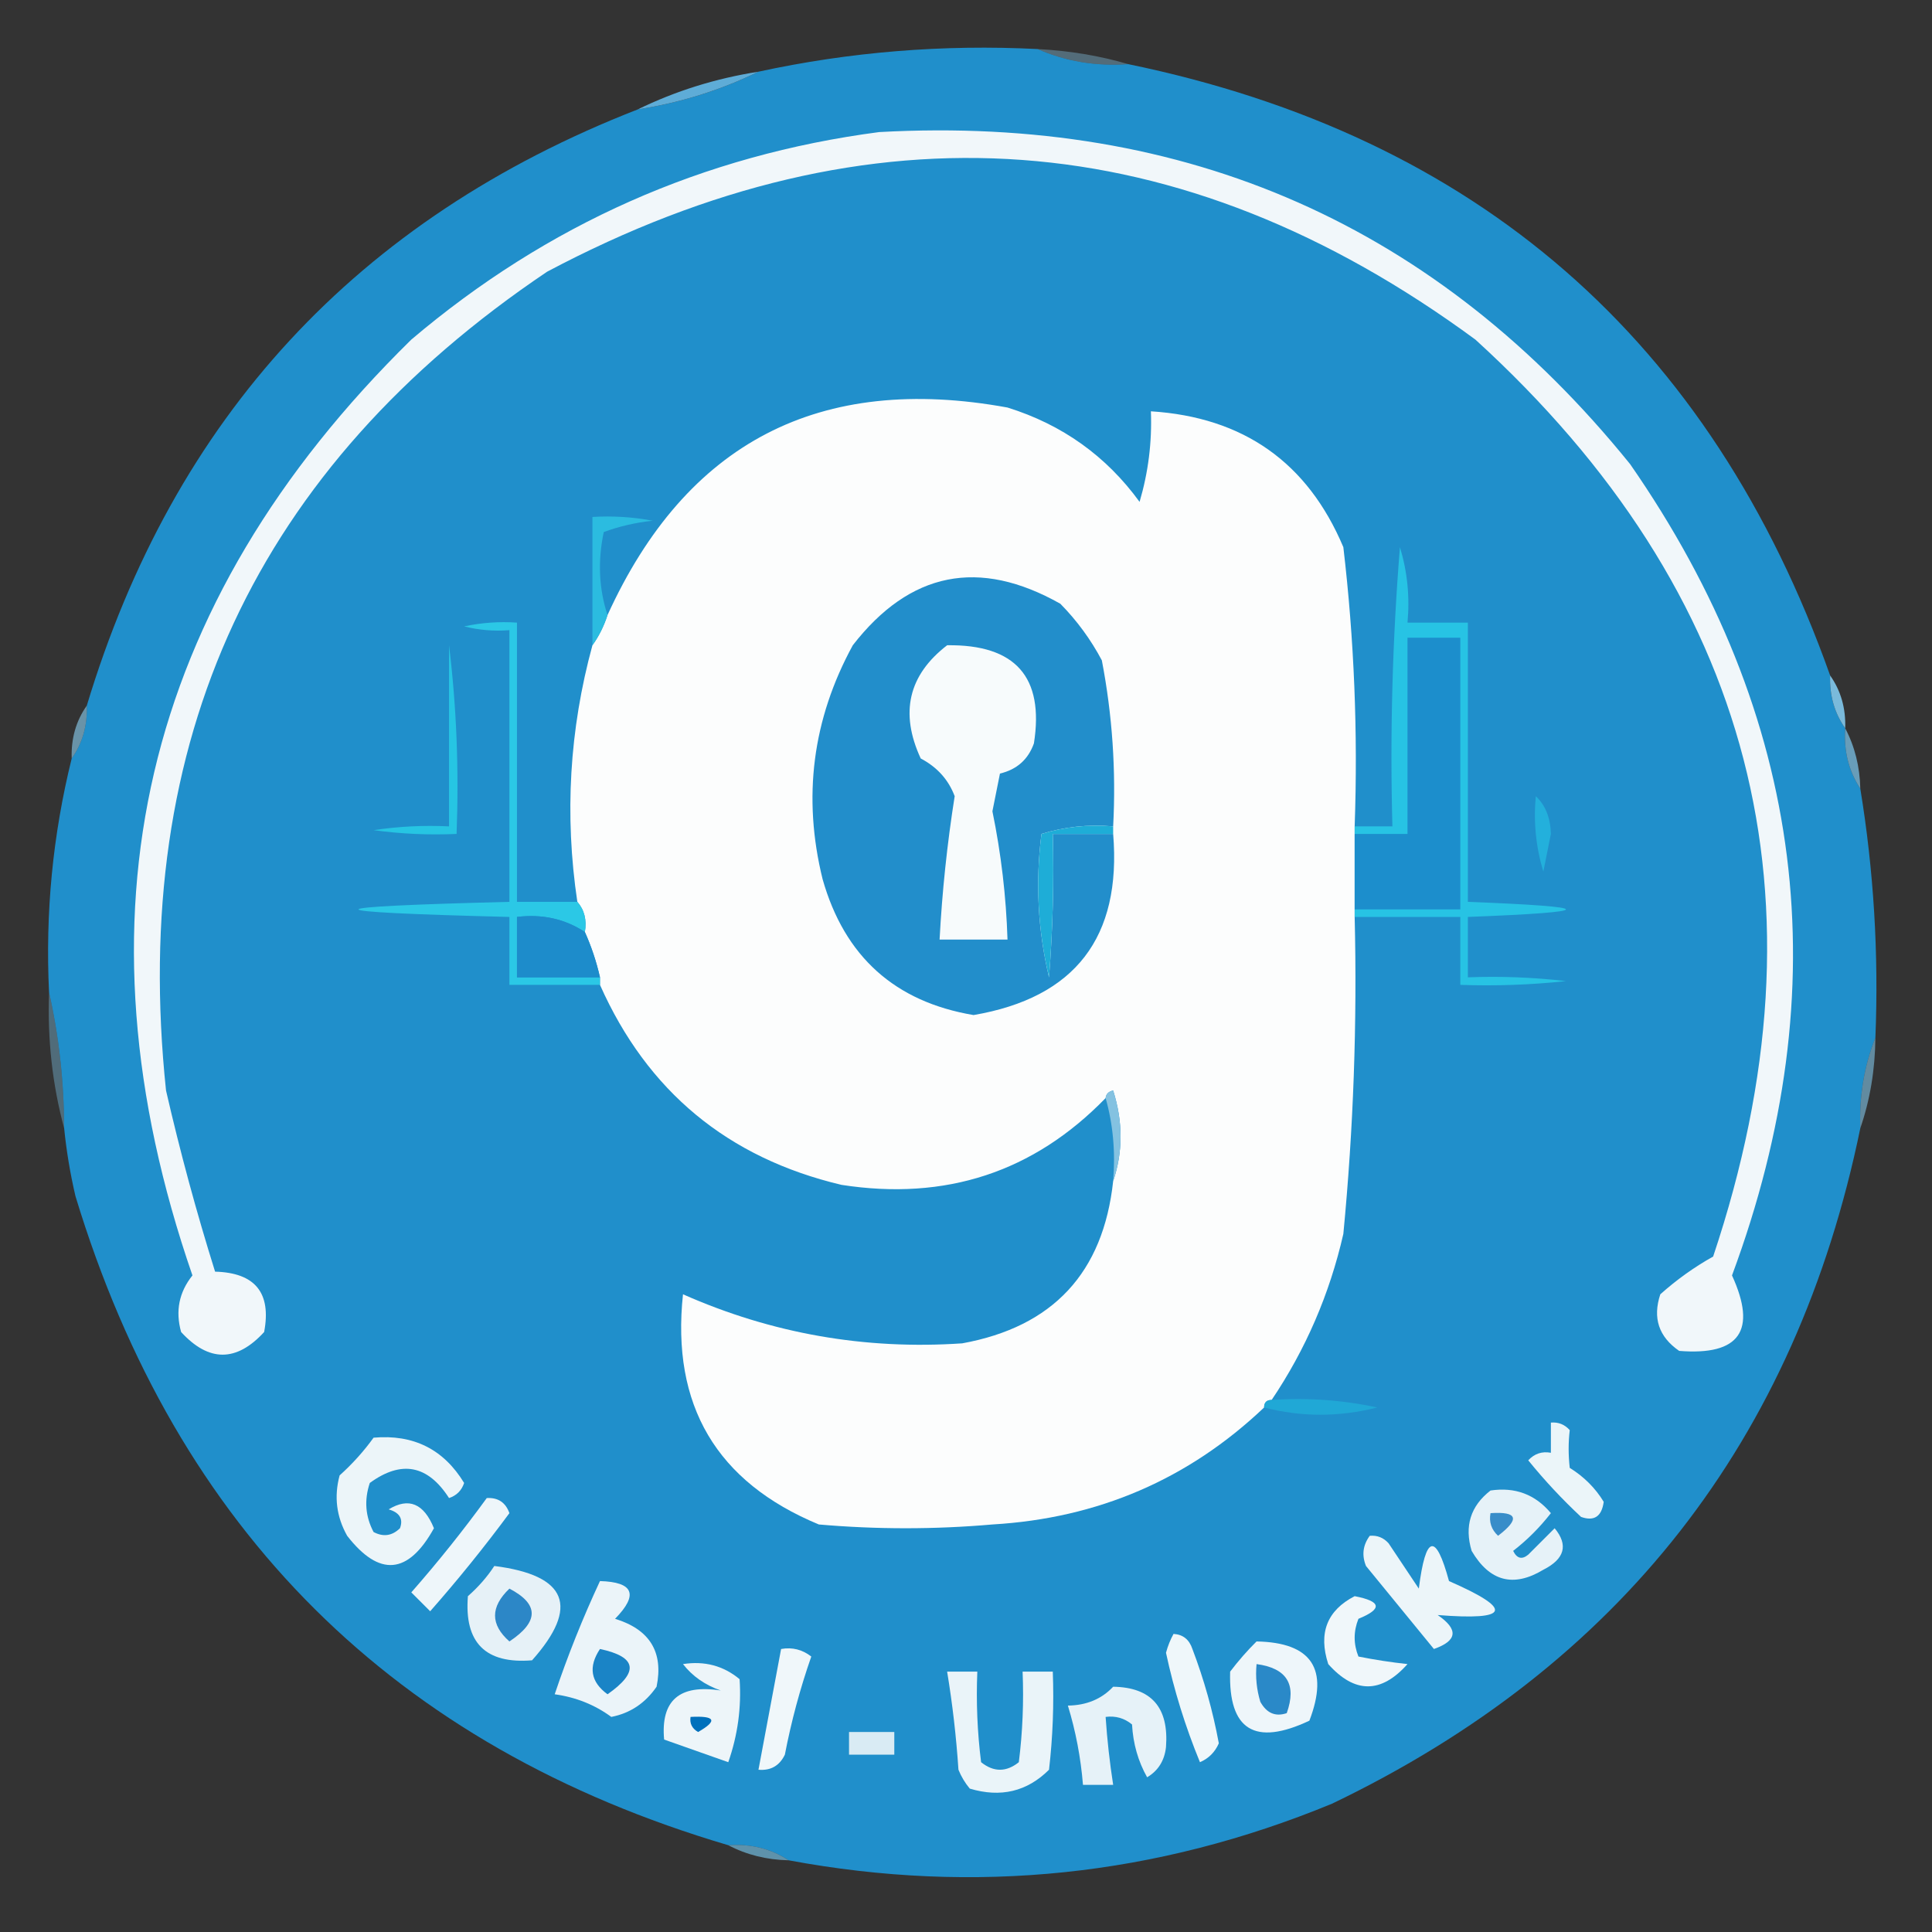 <?xml version="1.0" encoding="UTF-8"?>
<!DOCTYPE svg PUBLIC "-//W3C//DTD SVG 1.1//EN" "http://www.w3.org/Graphics/SVG/1.1/DTD/svg11.dtd">
<svg xmlns="http://www.w3.org/2000/svg" version="1.1" width="256px" height="256px" style="shape-rendering:geometricPrecision; text-rendering:geometricPrecision; image-rendering:optimizeQuality; fill-rule:evenodd; clip-rule:evenodd" xmlns:xlink="http://www.w3.org/1999/xlink">
<rect width="100%" height="100%" fill="#333333" stroke="none"/>
<g><path style="opacity:1" fill="#208fcb" d="M 137.5,6.5 C 141.21,8.136 145.21,8.802 149.5,8.5C 195.707,18.041 226.707,45.041 242.5,89.5C 242.41,92.152 243.076,94.486 244.5,96.5C 244.294,99.495 244.96,102.162 246.5,104.5C 248.283,115.372 248.949,126.372 248.5,137.5C 247.011,141.236 246.344,145.236 246.5,149.5C 237.983,190.858 214.649,220.692 176.5,239C 153.21,248.601 129.21,251.101 104.5,246.5C 102.162,244.96 99.495,244.294 96.5,244.5C 52.27,231.437 23.436,202.77 10,158.5C 9.304,155.522 8.804,152.522 8.5,149.5C 8.477,143.288 7.81,137.288 6.5,131.5C 5.99,120.97 6.99,110.636 9.5,100.5C 10.924,98.486 11.591,96.152 11.5,93.5C 23.012,55.322 47.345,28.988 84.5,14.5C 90.166,13.61 95.499,11.943 100.5,9.5C 112.641,6.867 124.975,5.867 137.5,6.5 Z"/></g>
<g><path style="opacity:0.396" fill="#84c3e3" d="M 137.5,6.5 C 141.705,6.717 145.705,7.383 149.5,8.5C 145.21,8.802 141.21,8.136 137.5,6.5 Z"/></g>
<g><path style="opacity:1" fill="#5eacd7" d="M 100.5,9.5 C 95.499,11.943 90.166,13.61 84.5,14.5C 89.501,12.057 94.834,10.39 100.5,9.5 Z"/></g>
<g><path style="opacity:1" fill="#f1f7fa" d="M 116.5,17.5 C 157.307,15.256 190.473,29.922 216,61.5C 239.194,94.908 243.694,130.741 229.5,169C 232.844,176.313 230.511,179.646 222.5,179C 219.793,177.136 218.959,174.636 220,171.5C 222.183,169.553 224.516,167.886 227,166.5C 242.854,119.087 232.354,78.587 195.5,45C 156.4,16.257 115.4,13.257 72.5,36C 33.953,61.934 17.119,98.101 22,144.5C 23.857,152.594 26.023,160.594 28.5,168.5C 33.813,168.644 35.979,171.31 35,176.5C 31.333,180.5 27.667,180.5 24,176.5C 23.222,173.725 23.722,171.225 25.5,169C 9.076,121.435 18.743,80.102 54.5,45C 72.51,29.724 93.177,20.557 116.5,17.5 Z"/></g>
<g><path style="opacity:1" fill="#fcfdfd" d="M 179.5,109.5 C 179.5,109.833 179.5,110.167 179.5,110.5C 179.5,113.833 179.5,117.167 179.5,120.5C 179.5,120.833 179.5,121.167 179.5,121.5C 179.842,135.537 179.342,149.537 178,163.5C 176.183,171.462 173.016,178.795 168.5,185.5C 167.833,185.5 167.5,185.833 167.5,186.5C 157.476,196.016 145.476,201.183 131.5,202C 123.833,202.667 116.167,202.667 108.5,202C 94.933,196.374 88.933,186.208 90.5,171.5C 102.27,176.709 114.603,178.876 127.5,178C 139.523,175.811 146.19,168.644 147.5,156.5C 148.809,152.649 148.809,148.649 147.5,144.5C 146.893,144.624 146.56,144.957 146.5,145.5C 136.975,155.309 125.309,159.143 111.5,157C 96.435,153.431 85.768,144.598 79.5,130.5C 79.5,130.167 79.5,129.833 79.5,129.5C 79.029,127.421 78.363,125.421 77.5,123.5C 77.768,121.901 77.434,120.568 76.5,119.5C 74.784,108 75.451,96.666 78.5,85.5C 79.345,84.329 80.011,82.995 80.5,81.5C 90.931,58.617 108.598,49.45 133.5,54C 140.752,56.262 146.585,60.429 151,66.5C 152.156,62.582 152.656,58.582 152.5,54.5C 164.767,55.281 173.267,61.281 178,72.5C 179.439,84.758 179.939,97.091 179.5,109.5 Z"/></g>
<g><path style="opacity:1" fill="#2bbce0" d="M 80.5,81.5 C 80.011,82.995 79.345,84.329 78.5,85.5C 78.5,79.833 78.5,74.167 78.5,68.5C 81.187,68.336 83.854,68.503 86.5,69C 84.236,69.236 82.069,69.736 80,70.5C 79.19,74.358 79.357,78.024 80.5,81.5 Z"/></g>
<g><path style="opacity:1" fill="#228ecb" d="M 147.5,109.5 C 144.223,109.216 141.057,109.549 138,110.5C 137.182,116.902 137.516,123.235 139,129.5C 139.5,123.175 139.666,116.842 139.5,110.5C 142.167,110.5 144.833,110.5 147.5,110.5C 148.627,124.199 142.46,132.199 129,134.5C 118.574,132.743 111.907,126.743 109,116.5C 106.32,105.633 107.653,95.3 113,85.5C 120.563,75.75 129.729,73.917 140.5,80C 142.7,82.234 144.533,84.734 146,87.5C 147.391,94.746 147.891,102.079 147.5,109.5 Z"/></g>
<g><path style="opacity:1" fill="#1c8ecc" d="M 179.5,120.5 C 179.5,117.167 179.5,113.833 179.5,110.5C 181.833,110.5 184.167,110.5 186.5,110.5C 186.5,101.833 186.5,93.167 186.5,84.5C 188.833,84.5 191.167,84.5 193.5,84.5C 193.5,96.5 193.5,108.5 193.5,120.5C 188.833,120.5 184.167,120.5 179.5,120.5 Z"/></g>
<g><path style="opacity:1" fill="#f7fbfc" d="M 125.5,85.5 C 134.55,85.377 138.383,89.71 137,98.5C 136.241,100.635 134.741,101.968 132.5,102.5C 132.167,104.167 131.833,105.833 131.5,107.5C 132.653,113.11 133.319,118.777 133.5,124.5C 130.5,124.5 127.5,124.5 124.5,124.5C 124.837,118.132 125.503,111.799 126.5,105.5C 125.678,103.313 124.178,101.647 122,100.5C 119.204,94.452 120.371,89.452 125.5,85.5 Z"/></g>
<g><path style="opacity:0.965" fill="#7cbee1" d="M 242.5,89.5 C 243.924,91.514 244.59,93.848 244.5,96.5C 243.076,94.486 242.41,92.152 242.5,89.5 Z"/></g>
<g><path style="opacity:1" fill="#26c5e3" d="M 59.5,85.5 C 60.493,93.65 60.826,101.983 60.5,110.5C 56.818,110.665 53.152,110.499 49.5,110C 52.817,109.502 56.15,109.335 59.5,109.5C 59.5,101.5 59.5,93.5 59.5,85.5 Z"/></g>
<g><path style="opacity:0.659" fill="#86c5e5" d="M 11.5,93.5 C 11.591,96.152 10.924,98.486 9.5,100.5C 9.41,97.848 10.076,95.514 11.5,93.5 Z"/></g>
<g><path style="opacity:0.773" fill="#77bcdf" d="M 244.5,96.5 C 245.768,98.905 246.435,101.572 246.5,104.5C 244.96,102.162 244.294,99.495 244.5,96.5 Z"/></g>
<g><path style="opacity:1" fill="#23b0dc" d="M 203.5,105.5 C 204.777,106.694 205.444,108.36 205.5,110.5C 205.167,112.167 204.833,113.833 204.5,115.5C 203.513,112.232 203.18,108.898 203.5,105.5 Z"/></g>
<g><path style="opacity:1" fill="#1eadd7" d="M 147.5,109.5 C 147.5,109.833 147.5,110.167 147.5,110.5C 144.833,110.5 142.167,110.5 139.5,110.5C 139.666,116.842 139.5,123.175 139,129.5C 137.516,123.235 137.182,116.902 138,110.5C 141.057,109.549 144.223,109.216 147.5,109.5 Z"/></g>
<g><path style="opacity:1" fill="#27c3e4" d="M 179.5,121.5 C 179.5,121.167 179.5,120.833 179.5,120.5C 184.167,120.5 188.833,120.5 193.5,120.5C 193.5,108.5 193.5,96.5 193.5,84.5C 191.167,84.5 188.833,84.5 186.5,84.5C 186.5,93.167 186.5,101.833 186.5,110.5C 184.167,110.5 181.833,110.5 179.5,110.5C 179.5,110.167 179.5,109.833 179.5,109.5C 181.167,109.5 182.833,109.5 184.5,109.5C 184.168,97.149 184.501,84.815 185.5,72.5C 186.487,75.768 186.82,79.102 186.5,82.5C 189.167,82.5 191.833,82.5 194.5,82.5C 194.5,94.833 194.5,107.167 194.5,119.5C 211.833,120.167 211.833,120.833 194.5,121.5C 194.5,124.167 194.5,126.833 194.5,129.5C 198.846,129.334 203.179,129.501 207.5,130C 202.845,130.499 198.179,130.666 193.5,130.5C 193.5,127.5 193.5,124.5 193.5,121.5C 188.833,121.5 184.167,121.5 179.5,121.5 Z"/></g>
<g><path style="opacity:1" fill="#2bc8e6" d="M 76.5,119.5 C 77.434,120.568 77.768,121.901 77.5,123.5C 74.856,121.758 71.856,121.091 68.5,121.5C 68.5,124.167 68.5,126.833 68.5,129.5C 72.167,129.5 75.833,129.5 79.5,129.5C 79.5,129.833 79.5,130.167 79.5,130.5C 75.5,130.5 71.5,130.5 67.5,130.5C 67.5,127.5 67.5,124.5 67.5,121.5C 40.833,120.833 40.833,120.167 67.5,119.5C 67.5,107.5 67.5,95.5 67.5,83.5C 65.473,83.662 63.473,83.496 61.5,83C 63.81,82.503 66.143,82.337 68.5,82.5C 68.5,94.833 68.5,107.167 68.5,119.5C 71.167,119.5 73.833,119.5 76.5,119.5 Z"/></g>
<g><path style="opacity:1" fill="#1d8ccb" d="M 77.5,123.5 C 78.363,125.421 79.029,127.421 79.5,129.5C 75.833,129.5 72.167,129.5 68.5,129.5C 68.5,126.833 68.5,124.167 68.5,121.5C 71.856,121.091 74.856,121.758 77.5,123.5 Z"/></g>
<g><path style="opacity:0.408" fill="#7bbfe1" d="M 6.5,131.5 C 7.81,137.288 8.477,143.288 8.5,149.5C 6.943,143.739 6.276,137.739 6.5,131.5 Z"/></g>
<g><path style="opacity:1" fill="#84c2e1" d="M 146.5,145.5 C 146.56,144.957 146.893,144.624 147.5,144.5C 148.809,148.649 148.809,152.649 147.5,156.5C 147.815,152.629 147.482,148.962 146.5,145.5 Z"/></g>
<g><path style="opacity:0.627" fill="#7fc0e1" d="M 248.5,137.5 C 248.461,141.733 247.795,145.733 246.5,149.5C 246.344,145.236 247.011,141.236 248.5,137.5 Z"/></g>
<g><path style="opacity:1" fill="#20a8d6" d="M 167.5,186.5 C 167.5,185.833 167.833,185.5 168.5,185.5C 173.214,185.173 177.88,185.507 182.5,186.5C 177.449,187.779 172.449,187.779 167.5,186.5 Z"/></g>
<g><path style="opacity:1" fill="#ebf5f9" d="M 205.5,188.5 C 206.496,188.414 207.329,188.748 208,189.5C 207.805,191.126 207.805,192.793 208,194.5C 209.896,195.68 211.396,197.18 212.5,199C 212.237,200.946 211.237,201.612 209.5,201C 206.983,198.651 204.65,196.151 202.5,193.5C 203.325,192.614 204.325,192.281 205.5,192.5C 205.5,191.167 205.5,189.833 205.5,188.5 Z"/></g>
<g><path style="opacity:1" fill="#ecf5f9" d="M 49.5,190.5 C 54.78,190.033 58.78,192.033 61.5,196.5C 61.167,197.5 60.5,198.167 59.5,198.5C 56.682,194.114 53.182,193.447 49,196.5C 48.242,198.769 48.409,200.936 49.5,203C 50.784,203.684 51.95,203.517 53,202.5C 53.456,201.256 52.956,200.423 51.5,200C 54.159,198.378 56.159,199.211 57.5,202.5C 54.093,208.65 50.26,208.983 46,203.5C 44.578,200.97 44.245,198.303 45,195.5C 46.707,193.963 48.207,192.296 49.5,190.5 Z"/></g>
<g><path style="opacity:1" fill="#e6f2f8" d="M 197.5,197.5 C 200.755,197.014 203.422,198.014 205.5,200.5C 204.027,202.395 202.36,204.061 200.5,205.5C 201.002,206.521 201.668,206.688 202.5,206C 203.667,204.833 204.833,203.667 206,202.5C 207.835,204.727 207.335,206.56 204.5,208C 200.543,210.385 197.376,209.552 195,205.5C 194.018,202.225 194.851,199.559 197.5,197.5 Z"/></g>
<g><path style="opacity:1" fill="#eef6fa" d="M 64.5,198.5 C 65.995,198.415 66.995,199.081 67.5,200.5C 64.19,204.978 60.69,209.311 57,213.5C 56.167,212.667 55.333,211.833 54.5,211C 58.047,206.959 61.38,202.792 64.5,198.5 Z"/></g>
<g><path style="opacity:1" fill="#388dc9" d="M 197.5,200.5 C 201.099,200.262 201.433,201.262 198.5,203.5C 197.614,202.675 197.281,201.675 197.5,200.5 Z"/></g>
<g><path style="opacity:1" fill="#ecf5f9" d="M 181.5,203.5 C 182.496,203.414 183.329,203.748 184,204.5C 185.333,206.5 186.667,208.5 188,210.5C 188.906,203.35 190.24,203.016 192,209.5C 200.599,213.261 200.099,214.761 190.5,214C 193.287,215.907 193.12,217.407 190,218.5C 187.024,214.853 184.024,211.187 181,207.5C 180.421,206.072 180.588,204.738 181.5,203.5 Z"/></g>
<g><path style="opacity:1" fill="#e6f1f7" d="M 65.5,207.5 C 75.164,208.727 76.83,212.894 70.5,220C 64.333,220.5 61.5,217.667 62,211.5C 63.376,210.295 64.542,208.962 65.5,207.5 Z"/></g>
<g><path style="opacity:1" fill="#ebf4f9" d="M 79.5,209.5 C 83.963,209.632 84.63,211.299 81.5,214.5C 86.107,215.917 87.94,218.917 87,223.5C 85.503,225.677 83.503,227.01 81,227.5C 78.815,225.892 76.315,224.892 73.5,224.5C 75.217,219.398 77.217,214.398 79.5,209.5 Z"/></g>
<g><path style="opacity:1" fill="#2c87c7" d="M 67.5,210.5 C 71.436,212.551 71.436,214.884 67.5,217.5C 64.962,215.26 64.962,212.927 67.5,210.5 Z"/></g>
<g><path style="opacity:1" fill="#f0f7fa" d="M 179.5,211.5 C 183.051,212.186 183.217,213.186 180,214.5C 179.333,216.167 179.333,217.833 180,219.5C 182.172,219.933 184.339,220.266 186.5,220.5C 183.006,224.431 179.506,224.431 176,220.5C 174.665,216.392 175.832,213.392 179.5,211.5 Z"/></g>
<g><path style="opacity:1" fill="#eff7fa" d="M 155.5,216.5 C 156.75,216.577 157.583,217.244 158,218.5C 159.546,222.563 160.712,226.73 161.5,231C 160.991,232.169 160.158,233.002 159,233.5C 157.063,228.795 155.563,223.961 154.5,219C 154.743,218.098 155.077,217.265 155.5,216.5 Z"/></g>
<g><path style="opacity:1" fill="#f0f7fa" d="M 103.5,218.5 C 104.978,218.238 106.311,218.571 107.5,219.5C 106.018,223.739 104.852,228.073 104,232.5C 103.29,233.973 102.124,234.64 100.5,234.5C 101.498,229.17 102.498,223.837 103.5,218.5 Z"/></g>
<g><path style="opacity:1" fill="#eef6fa" d="M 166.5,217.5 C 173.798,217.638 176.132,221.138 173.5,228C 166.271,231.406 162.771,229.239 163,221.5C 164.102,220.051 165.269,218.718 166.5,217.5 Z"/></g>
<g><path style="opacity:1" fill="#edf5f9" d="M 90.5,220.5 C 93.365,220.055 95.865,220.722 98,222.5C 98.256,226.246 97.756,229.913 96.5,233.5C 93.681,232.506 90.847,231.506 88,230.5C 87.532,225.313 90.032,223.146 95.5,224C 93.404,223.263 91.737,222.097 90.5,220.5 Z"/></g>
<g><path style="opacity:1" fill="#eaf4f9" d="M 125.5,221.5 C 126.833,221.5 128.167,221.5 129.5,221.5C 129.334,225.514 129.501,229.514 130,233.5C 131.667,234.833 133.333,234.833 135,233.5C 135.499,229.514 135.666,225.514 135.5,221.5C 136.833,221.5 138.167,221.5 139.5,221.5C 139.666,225.846 139.499,230.179 139,234.5C 136.091,237.394 132.591,238.227 128.5,237C 127.874,236.25 127.374,235.416 127,234.5C 126.708,230.118 126.208,225.785 125.5,221.5 Z"/></g>
<g><path style="opacity:1" fill="#1a84c6" d="M 79.5,218.5 C 84.394,219.54 84.727,221.54 80.5,224.5C 78.261,222.867 77.928,220.867 79.5,218.5 Z"/></g>
<g><path style="opacity:1" fill="#e6f2f8" d="M 147.5,223.5 C 152.566,223.583 154.899,226.249 154.5,231.5C 154.304,233.286 153.471,234.619 152,235.5C 150.806,233.377 150.14,231.043 150,228.5C 148.989,227.663 147.822,227.33 146.5,227.5C 146.704,230.518 147.037,233.518 147.5,236.5C 146.167,236.5 144.833,236.5 143.5,236.5C 143.206,232.9 142.54,229.4 141.5,226C 143.974,225.963 145.974,225.13 147.5,223.5 Z"/></g>
<g><path style="opacity:1" fill="#2a89c8" d="M 166.5,220.5 C 170.518,221.038 171.851,223.205 170.5,227C 169.004,227.507 167.837,227.007 167,225.5C 166.506,223.866 166.34,222.199 166.5,220.5 Z"/></g>
<g><path style="opacity:1" fill="#0070bc" d="M 91.5,227.5 C 94.797,227.329 95.131,227.995 92.5,229.5C 91.703,229.043 91.369,228.376 91.5,227.5 Z"/></g>
<g><path style="opacity:1" fill="#d9ebf4" d="M 112.5,229.5 C 114.5,229.5 116.5,229.5 118.5,229.5C 118.5,230.5 118.5,231.5 118.5,232.5C 116.5,232.5 114.5,232.5 112.5,232.5C 112.5,231.5 112.5,230.5 112.5,229.5 Z"/></g>
<g><path style="opacity:0.694" fill="#71bbdf" d="M 96.5,244.5 C 99.495,244.294 102.162,244.96 104.5,246.5C 101.572,246.435 98.905,245.768 96.5,244.5 Z"/></g>
</svg>
